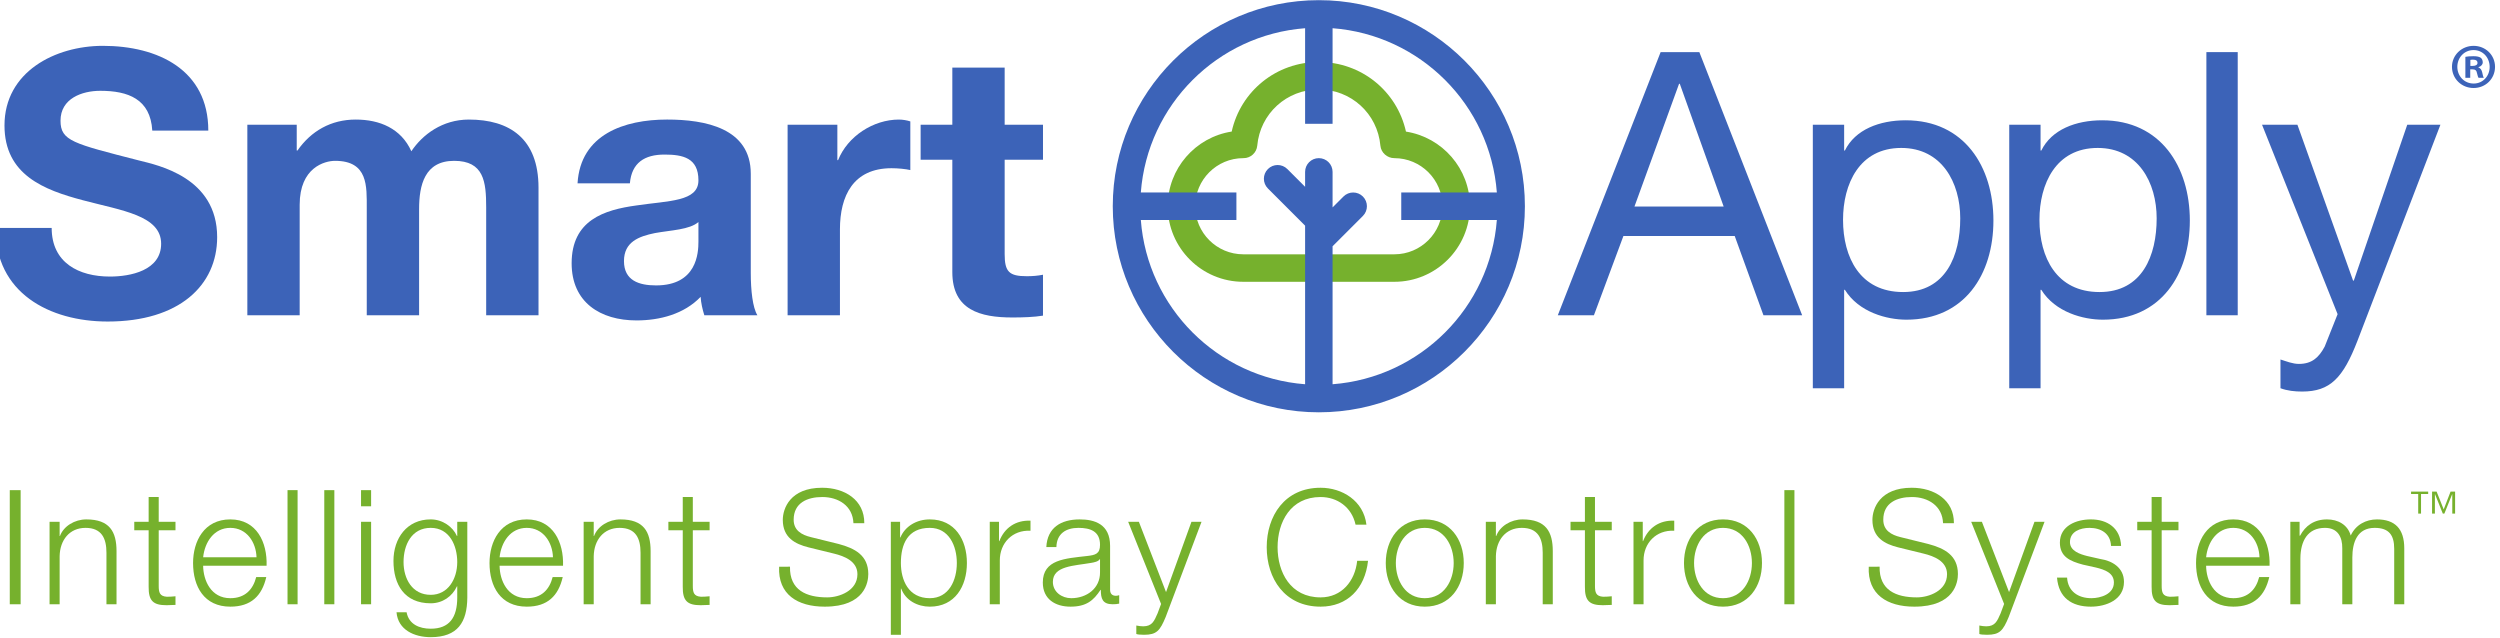 <?xml version="1.0" encoding="UTF-8" standalone="no"?>
<!-- Created with Inkscape (http://www.inkscape.org/) -->

<svg
   version="1.1"
   id="svg7793"
   width="313.333"
   height="80"
   viewBox="0 0 313.333 80"
   sodipodi:docname="smart-apply-tagline.svg"
   inkscape:version="1.2-beta (1b65182ce9, 2022-04-05)"
   xmlns:inkscape="http://www.inkscape.org/namespaces/inkscape"
   xmlns:sodipodi="http://sodipodi.sourceforge.net/DTD/sodipodi-0.dtd"
   xmlns="http://www.w3.org/2000/svg"
   xmlns:svg="http://www.w3.org/2000/svg">
  <defs
     id="defs7797">
    <clipPath
       clipPathUnits="userSpaceOnUse"
       id="clipPath8332">
      <path
         d="m -125.293,36.113 h 235 v -60 h -235 z"
         id="path8334"
         style="stroke-width:1" />
    </clipPath>
    <clipPath
       clipPathUnits="userSpaceOnUse"
       id="clipPath8483">
      <path
         d="m -116.925,13.563 h 235 v -60 h -235 z"
         id="path8485"
         style="stroke-width:1" />
    </clipPath>
    <clipPath
       clipPathUnits="userSpaceOnUse"
       id="clipPath8489">
      <path
         d="M -221.66,32.018 H 13.34 v -60 H -221.66 Z"
         id="path8491"
         style="stroke-width:1" />
    </clipPath>
    <clipPath
       clipPathUnits="userSpaceOnUse"
       id="clipPath8495">
      <path
         d="M -232.272,6.182 H 2.728 v -60 H -232.272 Z"
         id="path8497"
         style="stroke-width:1" />
    </clipPath>
    <clipPath
       clipPathUnits="userSpaceOnUse"
       id="clipPath8501">
      <path
         d="M -203.249,49.046 H 31.751 v -60 H -203.249 Z"
         id="path8503"
         style="stroke-width:1" />
    </clipPath>
    <clipPath
       clipPathUnits="userSpaceOnUse"
       id="clipPath8507">
      <path
         d="M -176.727,53.268 H 58.273 v -60 H -176.727 Z"
         id="path8509"
         style="stroke-width:1" />
    </clipPath>
    <clipPath
       clipPathUnits="userSpaceOnUse"
       id="clipPath8513">
      <path
         d="M -185.338,49.046 H 49.662 v -60 H -185.338 Z"
         id="path8515"
         style="stroke-width:1" />
    </clipPath>
    <clipPath
       clipPathUnits="userSpaceOnUse"
       id="clipPath8519">
      <path
         d="M -198.486,51.315 H 36.514 v -60 H -198.486 Z"
         id="path8521"
         style="stroke-width:1" />
    </clipPath>
    <clipPath
       clipPathUnits="userSpaceOnUse"
       id="clipPath8525">
      <path
         d="M -153.678,19.404 H 81.322 v -60 H -153.678 Z"
         id="path8527"
         style="stroke-width:1" />
    </clipPath>
    <clipPath
       clipPathUnits="userSpaceOnUse"
       id="clipPath8531">
      <path
         d="m -4.858,21.414 h 235 v -60 h -235 z"
         id="path8533"
         style="stroke-width:1" />
    </clipPath>
    <clipPath
       clipPathUnits="userSpaceOnUse"
       id="clipPath8537">
      <path
         d="M -228.671,48.273 H 6.329 v -60 H -228.671 Z"
         id="path8539"
         style="stroke-width:1" />
    </clipPath>
    <clipPath
       clipPathUnits="userSpaceOnUse"
       id="clipPath8543">
      <path
         d="m -94.462,11.712 h 235 v -60 h -235 z"
         id="path8545"
         style="stroke-width:1" />
    </clipPath>
    <clipPath
       clipPathUnits="userSpaceOnUse"
       id="clipPath8549">
      <path
         d="M -197.233,13.895 H 37.767 v -60 H -197.233 Z"
         id="path8551"
         style="stroke-width:1" />
    </clipPath>
    <clipPath
       clipPathUnits="userSpaceOnUse"
       id="clipPath8555">
      <path
         d="M -178.765,13.895 H 56.235 v -60 H -178.765 Z"
         id="path8557"
         style="stroke-width:1" />
    </clipPath>
    <clipPath
       clipPathUnits="userSpaceOnUse"
       id="clipPath8561">
      <path
         d="m -65.669,20.86 h 235 v -60 h -235 z"
         id="path8563"
         style="stroke-width:1" />
    </clipPath>
    <clipPath
       clipPathUnits="userSpaceOnUse"
       id="clipPath8567">
      <path
         d="M -212.445,52.382 H 22.555 v -60 H -212.445 Z"
         id="path8569"
         style="stroke-width:1" />
    </clipPath>
    <clipPath
       clipPathUnits="userSpaceOnUse"
       id="clipPath8573">
      <path
         d="m -23.256,11.712 h 235 v -60 h -235 z"
         id="path8575"
         style="stroke-width:1" />
    </clipPath>
    <clipPath
       clipPathUnits="userSpaceOnUse"
       id="clipPath8579">
      <path
         d="m -74.053,11.712 h 235 v -60 h -235 z"
         id="path8581"
         style="stroke-width:1" />
    </clipPath>
    <clipPath
       clipPathUnits="userSpaceOnUse"
       id="clipPath8585">
      <path
         d="M -215.345,49.046 H 19.655 v -60 H -215.345 Z"
         id="path8587"
         style="stroke-width:1" />
    </clipPath>
    <clipPath
       clipPathUnits="userSpaceOnUse"
       id="clipPath8605">
      <path
         d="m -24.119,52.382 h 235 v -60 h -235 z"
         id="path8607"
         style="stroke-width:1" />
    </clipPath>
    <clipPath
       clipPathUnits="userSpaceOnUse"
       id="clipPath8611">
      <path
         d="m -4.66,49.046 h 235 v -60 h -235 z"
         id="path8613"
         style="stroke-width:1" />
    </clipPath>
    <clipPath
       clipPathUnits="userSpaceOnUse"
       id="clipPath8617">
      <path
         d="m -14.923,49.046 h 235 v -60 h -235 z"
         id="path8619"
         style="stroke-width:1" />
    </clipPath>
    <clipPath
       clipPathUnits="userSpaceOnUse"
       id="clipPath8623">
      <path
         d="m -65.141,49.046 h 235 v -60 h -235 z"
         id="path8625"
         style="stroke-width:1" />
    </clipPath>
    <clipPath
       clipPathUnits="userSpaceOnUse"
       id="clipPath8629">
      <path
         d="m -93.06,49.046 h 235 v -60 h -235 z"
         id="path8631"
         style="stroke-width:1" />
    </clipPath>
    <clipPath
       clipPathUnits="userSpaceOnUse"
       id="clipPath8635">
      <path
         d="m -131.242,52.923 h 235 v -60 h -235 z"
         id="path8637"
         style="stroke-width:1" />
    </clipPath>
    <clipPath
       clipPathUnits="userSpaceOnUse"
       id="clipPath8641">
      <path
         d="m -103.428,52.562 h 235 v -60 h -235 z"
         id="path8643"
         style="stroke-width:1" />
    </clipPath>
    <clipPath
       clipPathUnits="userSpaceOnUse"
       id="clipPath8647">
      <path
         d="m -54.877,49.046 h 235 v -60 h -235 z"
         id="path8649"
         style="stroke-width:1" />
    </clipPath>
    <clipPath
       clipPathUnits="userSpaceOnUse"
       id="clipPath8653">
      <path
         d="m -106.074,49.046 h 235 v -60 h -235 z"
         id="path8655"
         style="stroke-width:1" />
    </clipPath>
    <clipPath
       clipPathUnits="userSpaceOnUse"
       id="clipPath8659">
      <path
         d="m -127.455,49.316 h 235 v -60 h -235 z"
         id="path8661"
         style="stroke-width:1" />
    </clipPath>
    <clipPath
       clipPathUnits="userSpaceOnUse"
       id="clipPath8665">
      <path
         d="M -139.702,49.046 H 95.298 v -60 H -139.702 Z"
         id="path8667"
         style="stroke-width:1" />
    </clipPath>
    <clipPath
       clipPathUnits="userSpaceOnUse"
       id="clipPath8671">
      <path
         d="M -153.587,49.046 H 81.413 v -60 H -153.587 Z"
         id="path8673"
         style="stroke-width:1" />
    </clipPath>
    <clipPath
       clipPathUnits="userSpaceOnUse"
       id="clipPath8677">
      <path
         d="M -149.965,49.046 H 85.035 v -60 H -149.965 Z"
         id="path8679"
         style="stroke-width:1" />
    </clipPath>
    <clipPath
       clipPathUnits="userSpaceOnUse"
       id="clipPath8683">
      <path
         d="m -74.277,53.268 h 235 v -60 h -235 z"
         id="path8685"
         style="stroke-width:1" />
    </clipPath>
    <clipPath
       clipPathUnits="userSpaceOnUse"
       id="clipPath8689">
      <path
         d="m -87.425,49.617 h 235 v -60 h -235 z"
         id="path8691"
         style="stroke-width:1" />
    </clipPath>
    <clipPath
       clipPathUnits="userSpaceOnUse"
       id="clipPath8695">
      <path
         d="m -51.992,52.382 h 235 v -60 h -235 z"
         id="path8697"
         style="stroke-width:1" />
    </clipPath>
    <clipPath
       clipPathUnits="userSpaceOnUse"
       id="clipPath8701">
      <path
         d="M -159.282,52.923 H 75.718 v -60 H -159.282 Z"
         id="path8703"
         style="stroke-width:1" />
    </clipPath>
    <clipPath
       clipPathUnits="userSpaceOnUse"
       id="clipPath8707">
      <path
         d="m -42.992,52.833 h 235 v -60 h -235 z"
         id="path8709"
         style="stroke-width:1" />
    </clipPath>
  </defs>
  <sodipodi:namedview
     id="namedview7795"
     pagecolor="#ffffff"
     bordercolor="#000000"
     borderopacity="0.25"
     inkscape:pageshadow="2"
     inkscape:pageopacity="0.0"
     inkscape:pagecheckerboard="0"
     inkscape:deskcolor="#d1d1d1"
     showgrid="false"
     inkscape:zoom="2.8141344"
     inkscape:cx="156.53126"
     inkscape:cy="15.280009"
     inkscape:window-width="1920"
     inkscape:window-height="1017"
     inkscape:window-x="1912"
     inkscape:window-y="-8"
     inkscape:window-maximized="1"
     inkscape:current-layer="g8169">
    <inkscape:page
       x="0"
       y="0"
       id="page7799"
       width="313.333"
       height="80" />
  </sodipodi:namedview>
  <g
     id="g7801"
     inkscape:groupmode="layer"
     inkscape:label="Page 1"
     transform="matrix(1.333,0,0,-1.333,0,80)">
    <g
       id="g8169"
       style="display:inline">
      <path
         d="m 0,0 h 0.006 z m -0.029,-1.292 c -2.493,0 -4.521,-2.028 -4.521,-4.521 0,-2.492 2.028,-4.52 4.521,-4.52 H 14.18 c 2.493,0 4.521,2.028 4.521,4.52 0,2.493 -2.028,4.521 -4.521,4.521 -0.669,0 -1.256,0.511 -1.316,1.176 -0.271,3.012 -2.76,5.283 -5.788,5.283 -3.029,0 -5.518,-2.271 -5.79,-5.283 C 1.226,-0.781 0.669,-1.292 0,-1.292 Z M 14.18,-12.917 H -0.029 c -3.917,0 -7.104,3.187 -7.104,7.104 0,3.548 2.613,6.496 6.016,7.021 0.844,3.798 4.192,6.542 8.193,6.542 4.001,0 7.35,-2.746 8.192,-6.545 3.414,-0.535 6.016,-3.478 6.016,-7.018 0,-3.917 -3.187,-7.104 -7.104,-7.104"
         style="display:inline;fill:#76b12d;fill-opacity:1;fill-rule:nonzero;stroke:none"
         id="path7965"
         transform="translate(116.925,46.437)"
         clip-path="url(#clipPath8483)" />
      <path
         d="m 0,0 v 12.974 l 2.851,2.85 c 0.504,0.505 0.504,1.322 0,1.827 -0.504,0.504 -1.323,0.504 -1.827,0 L 0,16.627 v 3.34 c 0,0.713 -0.578,1.292 -1.292,1.292 -0.713,0 -1.291,-0.579 -1.291,-1.292 v -1.403 l -1.67,1.67 c -0.504,0.505 -1.323,0.505 -1.827,0 -0.505,-0.504 -0.505,-1.322 0,-1.826 l 3.497,-3.497 V 0 c -8.243,0.628 -14.819,7.203 -15.446,15.446 h 8.987 v 2.583 h -8.987 c 0.627,8.243 7.203,14.818 15.446,15.446 V 24.488 H 0 v 8.987 C 8.243,32.847 14.818,26.272 15.446,18.029 H 6.458 v -2.583 h 8.988 C 14.818,7.203 8.243,0.628 0,0 m -18.084,16.744 v -0.013 c 0,0.002 0,0.004 0,0.007 0,0.002 0,0.004 0,0.006 m 16.792,19.369 c -10.683,0 -19.375,-8.692 -19.375,-19.375 0,-10.684 8.692,-19.376 19.375,-19.376 10.684,0 19.375,8.692 19.375,19.376 0,10.683 -8.691,19.375 -19.375,19.375"
         style="display:inline;fill:#3c63b8;fill-opacity:1;fill-rule:nonzero;stroke:none"
         id="path7969"
         transform="translate(125.293,23.887)" />
    </g>
    <g
       id="g8741">
      <path
         d="m 0,0 h 0.947 v -1.337 h 0.03 c 0.346,0.931 1.383,1.562 2.479,1.562 2.179,0 2.84,-1.142 2.84,-2.99 V -7.753 H 5.349 v 4.838 c 0,1.337 -0.435,2.344 -1.968,2.344 -1.503,0 -2.404,-1.142 -2.434,-2.66 V -7.753 H 0 Z"
         style="fill:#76b12d;fill-opacity:1;fill-rule:nonzero;stroke:none"
         id="path7815"
         transform="translate(4.66,10.954)"
         clip-path="url(#clipPath8611)" />
      <path
         d="M 0,0 H 1.577 V -0.796 H 0 v -5.229 c 0,-0.617 0.09,-0.977 0.766,-1.022 0.27,0 0.541,0.015 0.811,0.045 v -0.812 c -0.286,0 -0.556,-0.029 -0.841,-0.029 -1.262,0 -1.699,0.42 -1.683,1.742 v 5.305 H -2.299 V 0 h 1.352 V 2.329 H 0 Z"
         style="fill:#76b12d;fill-opacity:1;fill-rule:nonzero;stroke:none"
         id="path7819"
         transform="translate(14.923,10.954)"
         clip-path="url(#clipPath8617)" />
      <path
         d="M 0,0 C -0.045,1.428 -0.931,2.765 -2.464,2.765 -4.012,2.765 -4.869,1.413 -5.019,0 Z m -5.019,-0.796 c 0.015,-1.383 0.736,-3.051 2.555,-3.051 1.382,0 2.133,0.812 2.434,1.984 h 0.947 c -0.406,-1.758 -1.428,-2.78 -3.381,-2.78 -2.465,0 -3.502,1.893 -3.502,4.102 0,2.044 1.037,4.102 3.502,4.102 2.494,0 3.485,-2.179 3.411,-4.357 z"
         style="fill:#76b12d;fill-opacity:1;fill-rule:nonzero;stroke:none"
         id="path7823"
         transform="translate(24.119,7.618)"
         clip-path="url(#clipPath8605)" />
      <path
         d="m 27.034,13.929 h 0.947 V 3.201 h -0.947 z"
         style="fill:#76b12d;fill-opacity:1;fill-rule:nonzero;stroke:none"
         id="path7825" />
      <path
         d="m 30.49,13.929 h 0.947 V 3.201 H 30.49 Z"
         style="fill:#76b12d;fill-opacity:1;fill-rule:nonzero;stroke:none"
         id="path7827" />
      <path
         d="m 33.946,10.954 h 0.947 V 3.201 h -0.947 z m 0,2.975 h 0.947 v -1.517 h -0.947 z"
         style="fill:#76b12d;fill-opacity:1;fill-rule:nonzero;stroke:none"
         id="path7829" />
      <path
         d="m 0,0 c 0,1.517 -0.706,3.216 -2.495,3.216 -1.803,0 -2.554,-1.608 -2.554,-3.216 0,-1.563 0.811,-3.081 2.554,-3.081 C -0.857,-3.081 0,-1.578 0,0 M 0.946,-3.336 C 0.931,-5.65 0.045,-7.062 -2.495,-7.062 c -1.547,0 -3.08,0.691 -3.215,2.344 h 0.947 c 0.21,-1.142 1.217,-1.548 2.268,-1.548 1.744,0 2.495,1.037 2.495,2.93 v 1.052 h -0.03 c -0.437,-0.947 -1.352,-1.593 -2.465,-1.593 -2.479,0 -3.501,1.773 -3.501,3.982 0,2.134 1.262,3.907 3.501,3.907 1.127,0 2.089,-0.706 2.465,-1.563 H 0 v 1.337 h 0.946 z"
         style="fill:#76b12d;fill-opacity:1;fill-rule:nonzero;stroke:none"
         id="path7833"
         transform="translate(42.992,7.168)"
         clip-path="url(#clipPath8707)" />
      <path
         d="M 0,0 C -0.045,1.428 -0.931,2.765 -2.464,2.765 -4.012,2.765 -4.869,1.413 -5.019,0 Z m -5.019,-0.796 c 0.015,-1.383 0.736,-3.051 2.555,-3.051 1.382,0 2.133,0.812 2.434,1.984 h 0.947 c -0.406,-1.758 -1.428,-2.78 -3.381,-2.78 -2.465,0 -3.502,1.893 -3.502,4.102 0,2.044 1.037,4.102 3.502,4.102 2.494,0 3.485,-2.179 3.411,-4.357 z"
         style="fill:#76b12d;fill-opacity:1;fill-rule:nonzero;stroke:none"
         id="path7837"
         transform="translate(51.992,7.618)"
         clip-path="url(#clipPath8695)" />
      <path
         d="m 0,0 h 0.947 v -1.337 h 0.03 c 0.346,0.931 1.383,1.562 2.479,1.562 2.179,0 2.84,-1.142 2.84,-2.99 V -7.753 H 5.349 v 4.838 c 0,1.337 -0.435,2.344 -1.968,2.344 -1.503,0 -2.404,-1.142 -2.434,-2.66 V -7.753 H 0 Z"
         style="fill:#76b12d;fill-opacity:1;fill-rule:nonzero;stroke:none"
         id="path7841"
         transform="translate(54.877,10.954)"
         clip-path="url(#clipPath8647)" />
      <path
         d="M 0,0 H 1.578 V -0.796 H 0 v -5.229 c 0,-0.617 0.091,-0.977 0.767,-1.022 0.27,0 0.541,0.015 0.811,0.045 v -0.812 c -0.286,0 -0.556,-0.029 -0.841,-0.029 -1.262,0 -1.698,0.42 -1.683,1.742 v 5.305 H -2.298 V 0 h 1.352 V 2.329 H 0 Z"
         style="fill:#76b12d;fill-opacity:1;fill-rule:nonzero;stroke:none"
         id="path7845"
         transform="translate(65.141,10.954)"
         clip-path="url(#clipPath8623)" />
      <path
         d="m 0,0 c -0.045,-2.209 1.548,-2.885 3.501,-2.885 1.127,0 2.84,0.616 2.84,2.179 0,1.217 -1.217,1.698 -2.209,1.938 L 1.743,1.818 c -1.262,0.316 -2.419,0.917 -2.419,2.584 0,1.052 0.676,3.021 3.697,3.021 2.118,0 3.982,-1.142 3.966,-3.336 H 5.966 C 5.906,5.725 4.553,6.551 3.036,6.551 1.639,6.551 0.346,6.01 0.346,4.417 0.346,3.411 1.098,2.99 1.968,2.78 L 4.583,2.134 c 1.518,-0.406 2.78,-1.067 2.78,-2.825 0,-0.736 -0.301,-3.066 -4.102,-3.066 -2.539,0 -4.403,1.142 -4.282,3.757 z"
         style="fill:#76b12d;fill-opacity:1;fill-rule:nonzero;stroke:none"
         id="path7849"
         transform="translate(74.277,6.732)"
         clip-path="url(#clipPath8683)" />
      <path
         d="m 0,0 c -2.089,0 -2.72,-1.548 -2.72,-3.306 0,-1.607 0.707,-3.306 2.72,-3.306 1.803,0 2.54,1.699 2.54,3.306 C 2.54,-1.698 1.803,0 0,0 m -3.666,0.571 h 0.871 v -1.473 h 0.03 C -2.328,0.15 -1.247,0.796 0,0.796 c 2.36,0 3.487,-1.908 3.487,-4.102 0,-2.193 -1.127,-4.102 -3.487,-4.102 -1.156,0 -2.283,0.586 -2.689,1.698 H -2.72 v -4.342 h -0.946 z"
         style="fill:#76b12d;fill-opacity:1;fill-rule:nonzero;stroke:none"
         id="path7853"
         transform="translate(87.425,10.383)"
         clip-path="url(#clipPath8689)" />
      <path
         d="m 0,0 h 0.871 v -1.818 h 0.03 c 0.481,1.247 1.533,1.983 2.93,1.923 V -0.841 C 2.118,-0.751 0.946,-2.013 0.946,-3.621 V -7.753 H 0 Z"
         style="fill:#76b12d;fill-opacity:1;fill-rule:nonzero;stroke:none"
         id="path7857"
         transform="translate(93.06,10.954)"
         clip-path="url(#clipPath8629)" />
      <path
         d="m 0,0 h -0.03 c -0.12,-0.226 -0.54,-0.301 -0.797,-0.346 -1.607,-0.285 -3.606,-0.27 -3.606,-1.788 0,-0.947 0.842,-1.533 1.728,-1.533 1.443,0 2.721,0.917 2.705,2.435 z m -5.049,1.142 c 0.091,1.818 1.368,2.599 3.141,2.599 1.367,0 2.855,-0.42 2.855,-2.494 V -2.87 c 0,-0.361 0.18,-0.571 0.556,-0.571 0.105,0 0.225,0.03 0.3,0.06 v -0.796 c -0.21,-0.045 -0.36,-0.06 -0.615,-0.06 -0.962,0 -1.113,0.541 -1.113,1.352 h -0.03 c -0.661,-1.007 -1.337,-1.578 -2.824,-1.578 -1.428,0 -2.601,0.706 -2.601,2.269 0,2.179 2.119,2.254 4.163,2.494 C -0.435,0.39 0,0.495 0,1.352 0,2.629 -0.917,2.945 -2.028,2.945 -3.2,2.945 -4.072,2.404 -4.102,1.142 Z"
         style="fill:#76b12d;fill-opacity:1;fill-rule:nonzero;stroke:none"
         id="path7861"
         transform="translate(103.428,7.438)"
         clip-path="url(#clipPath8641)" />
      <path
         d="M 0,0 H 1.007 L 3.561,-6.611 5.95,0 H 6.897 L 3.531,-8.941 c -0.541,-1.307 -0.856,-1.682 -2.044,-1.682 -0.376,0.014 -0.57,0.014 -0.721,0.075 v 0.796 c 0.225,-0.045 0.435,-0.075 0.646,-0.075 0.842,0 1.037,0.496 1.353,1.217 l 0.33,0.886 z"
         style="fill:#76b12d;fill-opacity:1;fill-rule:nonzero;stroke:none"
         id="path7865"
         transform="translate(106.074,10.954)"
         clip-path="url(#clipPath8653)" />
      <path
         d="m 0,0 c -0.36,1.653 -1.728,2.599 -3.29,2.599 -2.84,0 -4.042,-2.373 -4.042,-4.717 0,-2.345 1.202,-4.719 4.042,-4.719 1.983,0 3.245,1.533 3.441,3.441 h 1.022 c -0.286,-2.629 -1.954,-4.312 -4.463,-4.312 -3.381,0 -5.064,2.659 -5.064,5.59 0,2.93 1.683,5.589 5.064,5.589 2.028,0 4.041,-1.217 4.312,-3.471 z"
         style="fill:#76b12d;fill-opacity:1;fill-rule:nonzero;stroke:none"
         id="path7869"
         transform="translate(127.455,10.684)"
         clip-path="url(#clipPath8659)" />
      <path
         d="m 0,0 c 0,-1.653 0.901,-3.306 2.72,-3.306 1.817,0 2.719,1.653 2.719,3.306 0,1.653 -0.902,3.306 -2.719,3.306 C 0.901,3.306 0,1.653 0,0 m 6.386,0 c 0,-2.224 -1.292,-4.102 -3.666,-4.102 -2.375,0 -3.667,1.878 -3.667,4.102 0,2.224 1.292,4.102 3.667,4.102 2.374,0 3.666,-1.878 3.666,-4.102"
         style="fill:#76b12d;fill-opacity:1;fill-rule:nonzero;stroke:none"
         id="path7873"
         transform="translate(131.242,7.077)"
         clip-path="url(#clipPath8635)" />
      <path
         d="m 0,0 h 0.947 v -1.337 h 0.03 c 0.346,0.931 1.383,1.562 2.479,1.562 2.179,0 2.84,-1.142 2.84,-2.99 V -7.753 H 5.349 v 4.838 c 0,1.337 -0.435,2.344 -1.968,2.344 -1.503,0 -2.404,-1.142 -2.434,-2.66 V -7.753 H 0 Z"
         style="fill:#76b12d;fill-opacity:1;fill-rule:nonzero;stroke:none"
         id="path7877"
         transform="translate(139.702,10.954)"
         clip-path="url(#clipPath8665)" />
      <path
         d="M 0,0 H 1.578 V -0.796 H 0 v -5.229 c 0,-0.617 0.091,-0.977 0.767,-1.022 0.27,0 0.541,0.015 0.811,0.045 v -0.812 c -0.286,0 -0.556,-0.029 -0.841,-0.029 -1.262,0 -1.698,0.42 -1.683,1.742 v 5.305 H -2.298 V 0 h 1.352 V 2.329 H 0 Z"
         style="fill:#76b12d;fill-opacity:1;fill-rule:nonzero;stroke:none"
         id="path7881"
         transform="translate(149.965,10.954)"
         clip-path="url(#clipPath8677)" />
      <path
         d="m 0,0 h 0.871 v -1.818 h 0.03 c 0.481,1.247 1.533,1.983 2.93,1.923 V -0.841 C 2.118,-0.751 0.946,-2.013 0.946,-3.621 V -7.753 H 0 Z"
         style="fill:#76b12d;fill-opacity:1;fill-rule:nonzero;stroke:none"
         id="path7885"
         transform="translate(153.587,10.954)"
         clip-path="url(#clipPath8671)" />
      <path
         d="m 0,0 c 0,-1.653 0.901,-3.306 2.72,-3.306 1.817,0 2.719,1.653 2.719,3.306 0,1.653 -0.902,3.306 -2.719,3.306 C 0.901,3.306 0,1.653 0,0 m 6.386,0 c 0,-2.224 -1.292,-4.102 -3.666,-4.102 -2.375,0 -3.667,1.878 -3.667,4.102 0,2.224 1.292,4.102 3.667,4.102 2.374,0 3.666,-1.878 3.666,-4.102"
         style="fill:#76b12d;fill-opacity:1;fill-rule:nonzero;stroke:none"
         id="path7889"
         transform="translate(159.282,7.077)"
         clip-path="url(#clipPath8701)" />
      <path
         d="m 167.772,13.929 h 0.947 V 3.201 h -0.947 z"
         style="fill:#76b12d;fill-opacity:1;fill-rule:nonzero;stroke:none"
         id="path7891" />
      <path
         d="m 0,0 c -0.045,-2.209 1.548,-2.885 3.501,-2.885 1.127,0 2.84,0.616 2.84,2.179 0,1.217 -1.217,1.698 -2.209,1.938 L 1.743,1.818 c -1.262,0.316 -2.419,0.917 -2.419,2.584 0,1.052 0.676,3.021 3.697,3.021 2.118,0 3.982,-1.142 3.966,-3.336 H 5.966 C 5.906,5.725 4.553,6.551 3.036,6.551 1.639,6.551 0.346,6.01 0.346,4.417 0.346,3.411 1.098,2.99 1.968,2.78 L 4.583,2.134 c 1.518,-0.406 2.78,-1.067 2.78,-2.825 0,-0.736 -0.301,-3.066 -4.102,-3.066 -2.539,0 -4.403,1.142 -4.282,3.757 z"
         style="fill:#76b12d;fill-opacity:1;fill-rule:nonzero;stroke:none"
         id="path7895"
         transform="translate(176.727,6.732)"
         clip-path="url(#clipPath8507)" />
      <path
         d="M 0,0 H 1.007 L 3.561,-6.611 5.95,0 H 6.897 L 3.531,-8.941 c -0.541,-1.307 -0.856,-1.682 -2.044,-1.682 -0.376,0.014 -0.57,0.014 -0.721,0.075 v 0.796 c 0.225,-0.045 0.435,-0.075 0.647,-0.075 0.841,0 1.036,0.496 1.352,1.217 l 0.33,0.886 z"
         style="fill:#76b12d;fill-opacity:1;fill-rule:nonzero;stroke:none"
         id="path7899"
         transform="translate(185.338,10.954)"
         clip-path="url(#clipPath8513)" />
      <path
         d="m 0,0 c -0.045,1.172 -0.947,1.698 -2.029,1.698 -0.841,0 -1.833,-0.33 -1.833,-1.337 0,-0.842 0.961,-1.142 1.608,-1.307 l 1.262,-0.286 c 1.082,-0.165 2.209,-0.796 2.209,-2.148 0,-1.684 -1.668,-2.33 -3.111,-2.33 -1.803,0 -3.035,0.842 -3.185,2.735 h 0.947 c 0.075,-1.277 1.021,-1.938 2.283,-1.938 0.887,0 2.119,0.39 2.119,1.472 0,0.902 -0.841,1.202 -1.698,1.413 l -1.217,0.27 c -1.232,0.331 -2.163,0.751 -2.163,2.074 0,1.577 1.547,2.179 2.914,2.179 1.548,0 2.78,-0.812 2.84,-2.495 z"
         style="fill:#76b12d;fill-opacity:1;fill-rule:nonzero;stroke:none"
         id="path7903"
         transform="translate(198.486,8.685)"
         clip-path="url(#clipPath8519)" />
      <path
         d="M 0,0 H 1.578 V -0.796 H 0 v -5.229 c 0,-0.617 0.091,-0.977 0.767,-1.022 0.27,0 0.541,0.015 0.811,0.045 v -0.812 c -0.286,0 -0.556,-0.029 -0.841,-0.029 -1.262,0 -1.698,0.42 -1.683,1.742 v 5.305 H -2.298 V 0 h 1.352 V 2.329 H 0 Z"
         style="fill:#76b12d;fill-opacity:1;fill-rule:nonzero;stroke:none"
         id="path7907"
         transform="translate(203.249,10.954)"
         clip-path="url(#clipPath8501)" />
      <path
         d="M 0,0 C -0.045,1.428 -0.931,2.765 -2.464,2.765 -4.012,2.765 -4.869,1.413 -5.019,0 Z m -5.019,-0.796 c 0.015,-1.383 0.736,-3.051 2.555,-3.051 1.382,0 2.133,0.812 2.434,1.984 h 0.947 c -0.406,-1.758 -1.428,-2.78 -3.381,-2.78 -2.465,0 -3.502,1.893 -3.502,4.102 0,2.044 1.037,4.102 3.502,4.102 2.494,0 3.485,-2.179 3.411,-4.357 z"
         style="fill:#76b12d;fill-opacity:1;fill-rule:nonzero;stroke:none"
         id="path7911"
         transform="translate(212.445,7.618)"
         clip-path="url(#clipPath8567)" />
      <path
         d="m 0,0 h 0.871 v -1.307 h 0.045 c 0.496,0.931 1.308,1.532 2.539,1.532 1.023,0 1.939,-0.496 2.224,-1.517 0.467,1.021 1.443,1.517 2.464,1.517 1.699,0 2.57,-0.886 2.57,-2.719 V -7.753 H 9.766 v 5.213 c 0,1.278 -0.48,1.969 -1.833,1.969 -1.638,0 -2.103,-1.352 -2.103,-2.795 V -7.753 H 4.883 v 5.259 c 0.015,1.051 -0.421,1.923 -1.622,1.923 -1.639,0 -2.299,-1.232 -2.315,-2.855 V -7.753 H 0 Z"
         style="fill:#76b12d;fill-opacity:1;fill-rule:nonzero;stroke:none"
         id="path7915"
         transform="translate(215.345,10.954)"
         clip-path="url(#clipPath8585)" />
      <path
         d="M 0,0 V 2.066 H 0.427 L 1.094,0.391 1.74,2.066 H 2.166 V 0 H 1.901 V 1.826 H 1.891 L 1.158,0 H 1.009 L 0.276,1.826 H 0.266 V 0 Z m -1.303,0 v 1.84 h -0.672 v 0.226 h 1.609 V 1.84 H -1.037 V 0 Z"
         style="fill:#76b12d;fill-opacity:1;fill-rule:nonzero;stroke:none"
         id="path7919"
         transform="translate(228.671,11.727)"
         clip-path="url(#clipPath8537)" />
      <path
         d="M 0.919,3.2 H 1.94 V 13.929 H 0.919 Z"
         style="fill:#76b12d;fill-opacity:1;fill-rule:nonzero;stroke:none"
         id="path7803" />
    </g>
    <g
       id="g8601">
      <path
         d="m 0,0 c 0,-3.292 2.564,-4.574 5.476,-4.574 1.905,0 4.817,0.554 4.817,3.084 0,2.668 -3.709,3.119 -7.347,4.089 -3.674,0.97 -7.382,2.391 -7.382,7.035 0,5.059 4.782,7.485 9.253,7.485 5.164,0 9.911,-2.253 9.911,-7.97 H 9.46 c -0.173,2.979 -2.286,3.742 -4.885,3.742 -1.733,0 -3.743,-0.728 -3.743,-2.807 0,-1.906 1.178,-2.149 7.381,-3.743 1.802,-0.45 7.347,-1.593 7.347,-7.207 0,-4.54 -3.57,-7.936 -10.293,-7.936 -5.474,0 -10.604,2.703 -10.534,8.802 z"
         style="fill:#3c63b8;fill-opacity:1;fill-rule:nonzero;stroke:none"
         id="path7923"
         transform="translate(4.858,38.586)"
         clip-path="url(#clipPath8531)" />
      <path
         d="m 0,0 h 4.644 v -2.426 h 0.069 c 1.282,1.837 3.153,2.911 5.475,2.911 2.253,0 4.262,-0.831 5.233,-2.98 1.04,1.559 2.911,2.98 5.406,2.98 3.811,0 6.55,-1.767 6.55,-6.411 v -11.99 h -4.921 v 10.154 c 0,2.391 -0.209,4.366 -3.015,4.366 -2.773,0 -3.292,-2.287 -3.292,-4.539 v -9.981 h -4.921 v 10.05 c 0,2.079 0.139,4.47 -2.98,4.47 -0.97,0 -3.327,-0.624 -3.327,-4.124 V -17.916 H 0 Z"
         style="fill:#3c63b8;fill-opacity:1;fill-rule:nonzero;stroke:none"
         id="path7927"
         transform="translate(23.256,48.288)"
         clip-path="url(#clipPath8573)" />
      <path
         d="m 0,0 c -0.832,-0.727 -2.565,-0.762 -4.089,-1.039 -1.525,-0.312 -2.912,-0.832 -2.912,-2.634 0,-1.837 1.422,-2.287 3.015,-2.287 3.847,0 3.986,3.05 3.986,4.124 z m -11.367,3.639 c 0.278,4.609 4.402,5.995 8.421,5.995 3.569,0 7.867,-0.797 7.867,-5.094 v -9.322 c 0,-1.629 0.173,-3.257 0.623,-3.985 h -4.99 c -0.173,0.554 -0.311,1.144 -0.347,1.733 -1.559,-1.629 -3.846,-2.218 -6.029,-2.218 -3.396,0 -6.1,1.698 -6.1,5.371 0,4.055 3.051,5.025 6.1,5.44 C -2.808,2.01 0,1.906 0,3.916 0,6.03 -1.456,6.342 -3.188,6.342 -5.06,6.342 -6.273,5.579 -6.446,3.639 Z"
         style="fill:#3c63b8;fill-opacity:1;fill-rule:nonzero;stroke:none"
         id="path7931"
         transform="translate(65.669,39.14)"
         clip-path="url(#clipPath8561)" />
      <path
         d="m 0,0 h 4.678 v -3.327 h 0.07 c 0.901,2.253 3.326,3.812 5.717,3.812 0.346,0 0.762,-0.069 1.074,-0.173 v -4.574 c -0.45,0.104 -1.178,0.173 -1.767,0.173 -3.604,0 -4.851,-2.599 -4.851,-5.752 v -8.075 H 0 Z"
         style="fill:#3c63b8;fill-opacity:1;fill-rule:nonzero;stroke:none"
         id="path7935"
         transform="translate(74.053,48.288)"
         clip-path="url(#clipPath8579)" />
      <path
         d="M 0,0 H 3.604 V -3.292 H 0 v -8.871 c 0,-1.663 0.416,-2.08 2.079,-2.08 0.519,0 1.005,0.035 1.525,0.139 v -3.846 c -0.833,-0.139 -1.907,-0.173 -2.876,-0.173 -3.015,0 -5.649,0.693 -5.649,4.262 v 10.569 h -2.98 V 0 h 2.98 V 5.371 H 0 Z"
         style="fill:#3c63b8;fill-opacity:1;fill-rule:nonzero;stroke:none"
         id="path7939"
         transform="translate(94.462,48.288)"
         clip-path="url(#clipPath8543)" />
      <path
         d="M 0,0 H 8.386 L 4.262,11.539 H 4.193 Z m 2.46,14.519 h 3.639 l 9.668,-24.742 H 12.128 L 9.426,-2.772 H -1.04 l -2.772,-7.451 h -3.396 z"
         style="fill:#3c63b8;fill-opacity:1;fill-rule:nonzero;stroke:none"
         id="path7943"
         transform="translate(153.678,40.596)"
         clip-path="url(#clipPath8525)" />
      <path
         d="m 0,0 c -3.951,0 -5.476,-3.396 -5.476,-6.757 0,-3.535 1.594,-6.792 5.649,-6.792 4.02,0 5.371,3.431 5.371,6.93 C 5.544,-3.257 3.811,0 0,0 m -8.317,2.183 h 2.945 v -2.426 h 0.07 c 0.97,1.976 3.257,2.842 5.718,2.842 5.51,0 8.247,-4.366 8.247,-9.426 0,-5.059 -2.703,-9.321 -8.179,-9.321 -1.836,0 -4.47,0.693 -5.786,2.807 h -0.07 v -9.253 h -2.945 z"
         style="fill:#3c63b8;fill-opacity:1;fill-rule:nonzero;stroke:none"
         id="path7947"
         transform="translate(178.765,46.105)"
         clip-path="url(#clipPath8555)" />
      <path
         d="m 0,0 c -3.951,0 -5.476,-3.396 -5.476,-6.757 0,-3.535 1.594,-6.792 5.649,-6.792 4.02,0 5.371,3.431 5.371,6.93 C 5.544,-3.257 3.811,0 0,0 m -8.317,2.183 h 2.945 v -2.426 h 0.07 c 0.97,1.976 3.257,2.842 5.718,2.842 5.51,0 8.247,-4.366 8.247,-9.426 0,-5.059 -2.703,-9.321 -8.179,-9.321 -1.836,0 -4.47,0.693 -5.786,2.807 h -0.07 v -9.253 h -2.945 z"
         style="fill:#3c63b8;fill-opacity:1;fill-rule:nonzero;stroke:none"
         id="path7951"
         transform="translate(197.233,46.105)"
         clip-path="url(#clipPath8549)" />
      <path
         d="m 207.452,55.115 h 2.946 V 30.373 h -2.946 z"
         style="fill:#3c63b8;fill-opacity:1;fill-rule:nonzero;stroke:none"
         id="path7953" />
      <path
         d="m 0,0 c -1.352,-3.5 -2.565,-4.782 -5.199,-4.782 -0.692,0 -1.386,0.069 -2.044,0.312 v 2.703 c 0.554,-0.173 1.143,-0.416 1.733,-0.416 1.212,0 1.871,0.589 2.425,1.628 l 1.214,3.05 -7.105,17.811 h 3.327 L -0.416,5.648 h 0.069 l 5.025,14.658 h 3.119 z"
         style="fill:#3c63b8;fill-opacity:1;fill-rule:nonzero;stroke:none"
         id="path7957"
         transform="translate(221.66,27.982)"
         clip-path="url(#clipPath8489)" />
      <path
         d="M 0,0 H 0.216 C 0.469,0 0.673,0.084 0.673,0.288 0.673,0.469 0.541,0.589 0.252,0.589 0.132,0.589 0.048,0.577 0,0.564 Z m -0.012,-1.117 h -0.457 v 1.97 c 0.18,0.036 0.433,0.06 0.758,0.06 0.372,0 0.54,-0.06 0.684,-0.144 C 1.081,0.685 1.165,0.529 1.165,0.337 1.165,0.12 0.997,-0.048 0.757,-0.12 v -0.024 c 0.192,-0.072 0.301,-0.217 0.36,-0.481 0.061,-0.3 0.096,-0.42 0.145,-0.492 H 0.769 c -0.06,0.072 -0.096,0.252 -0.157,0.48 -0.035,0.216 -0.155,0.313 -0.408,0.313 h -0.216 z m -1.214,1.033 c 0,-0.877 0.65,-1.574 1.538,-1.574 0.866,0 1.502,0.697 1.502,1.562 0,0.877 -0.636,1.586 -1.514,1.586 -0.876,0 -1.526,-0.709 -1.526,-1.574 m 3.545,0 c 0,-1.117 -0.877,-1.994 -2.019,-1.994 -1.129,0 -2.03,0.877 -2.03,1.994 0,1.093 0.901,1.97 2.03,1.97 1.142,0 2.019,-0.877 2.019,-1.97"
         style="fill:#3c63b8;fill-opacity:1;fill-rule:nonzero;stroke:none"
         id="path7961"
         transform="translate(232.272,53.818)"
         clip-path="url(#clipPath8495)" />
    </g>
  </g>
</svg>
